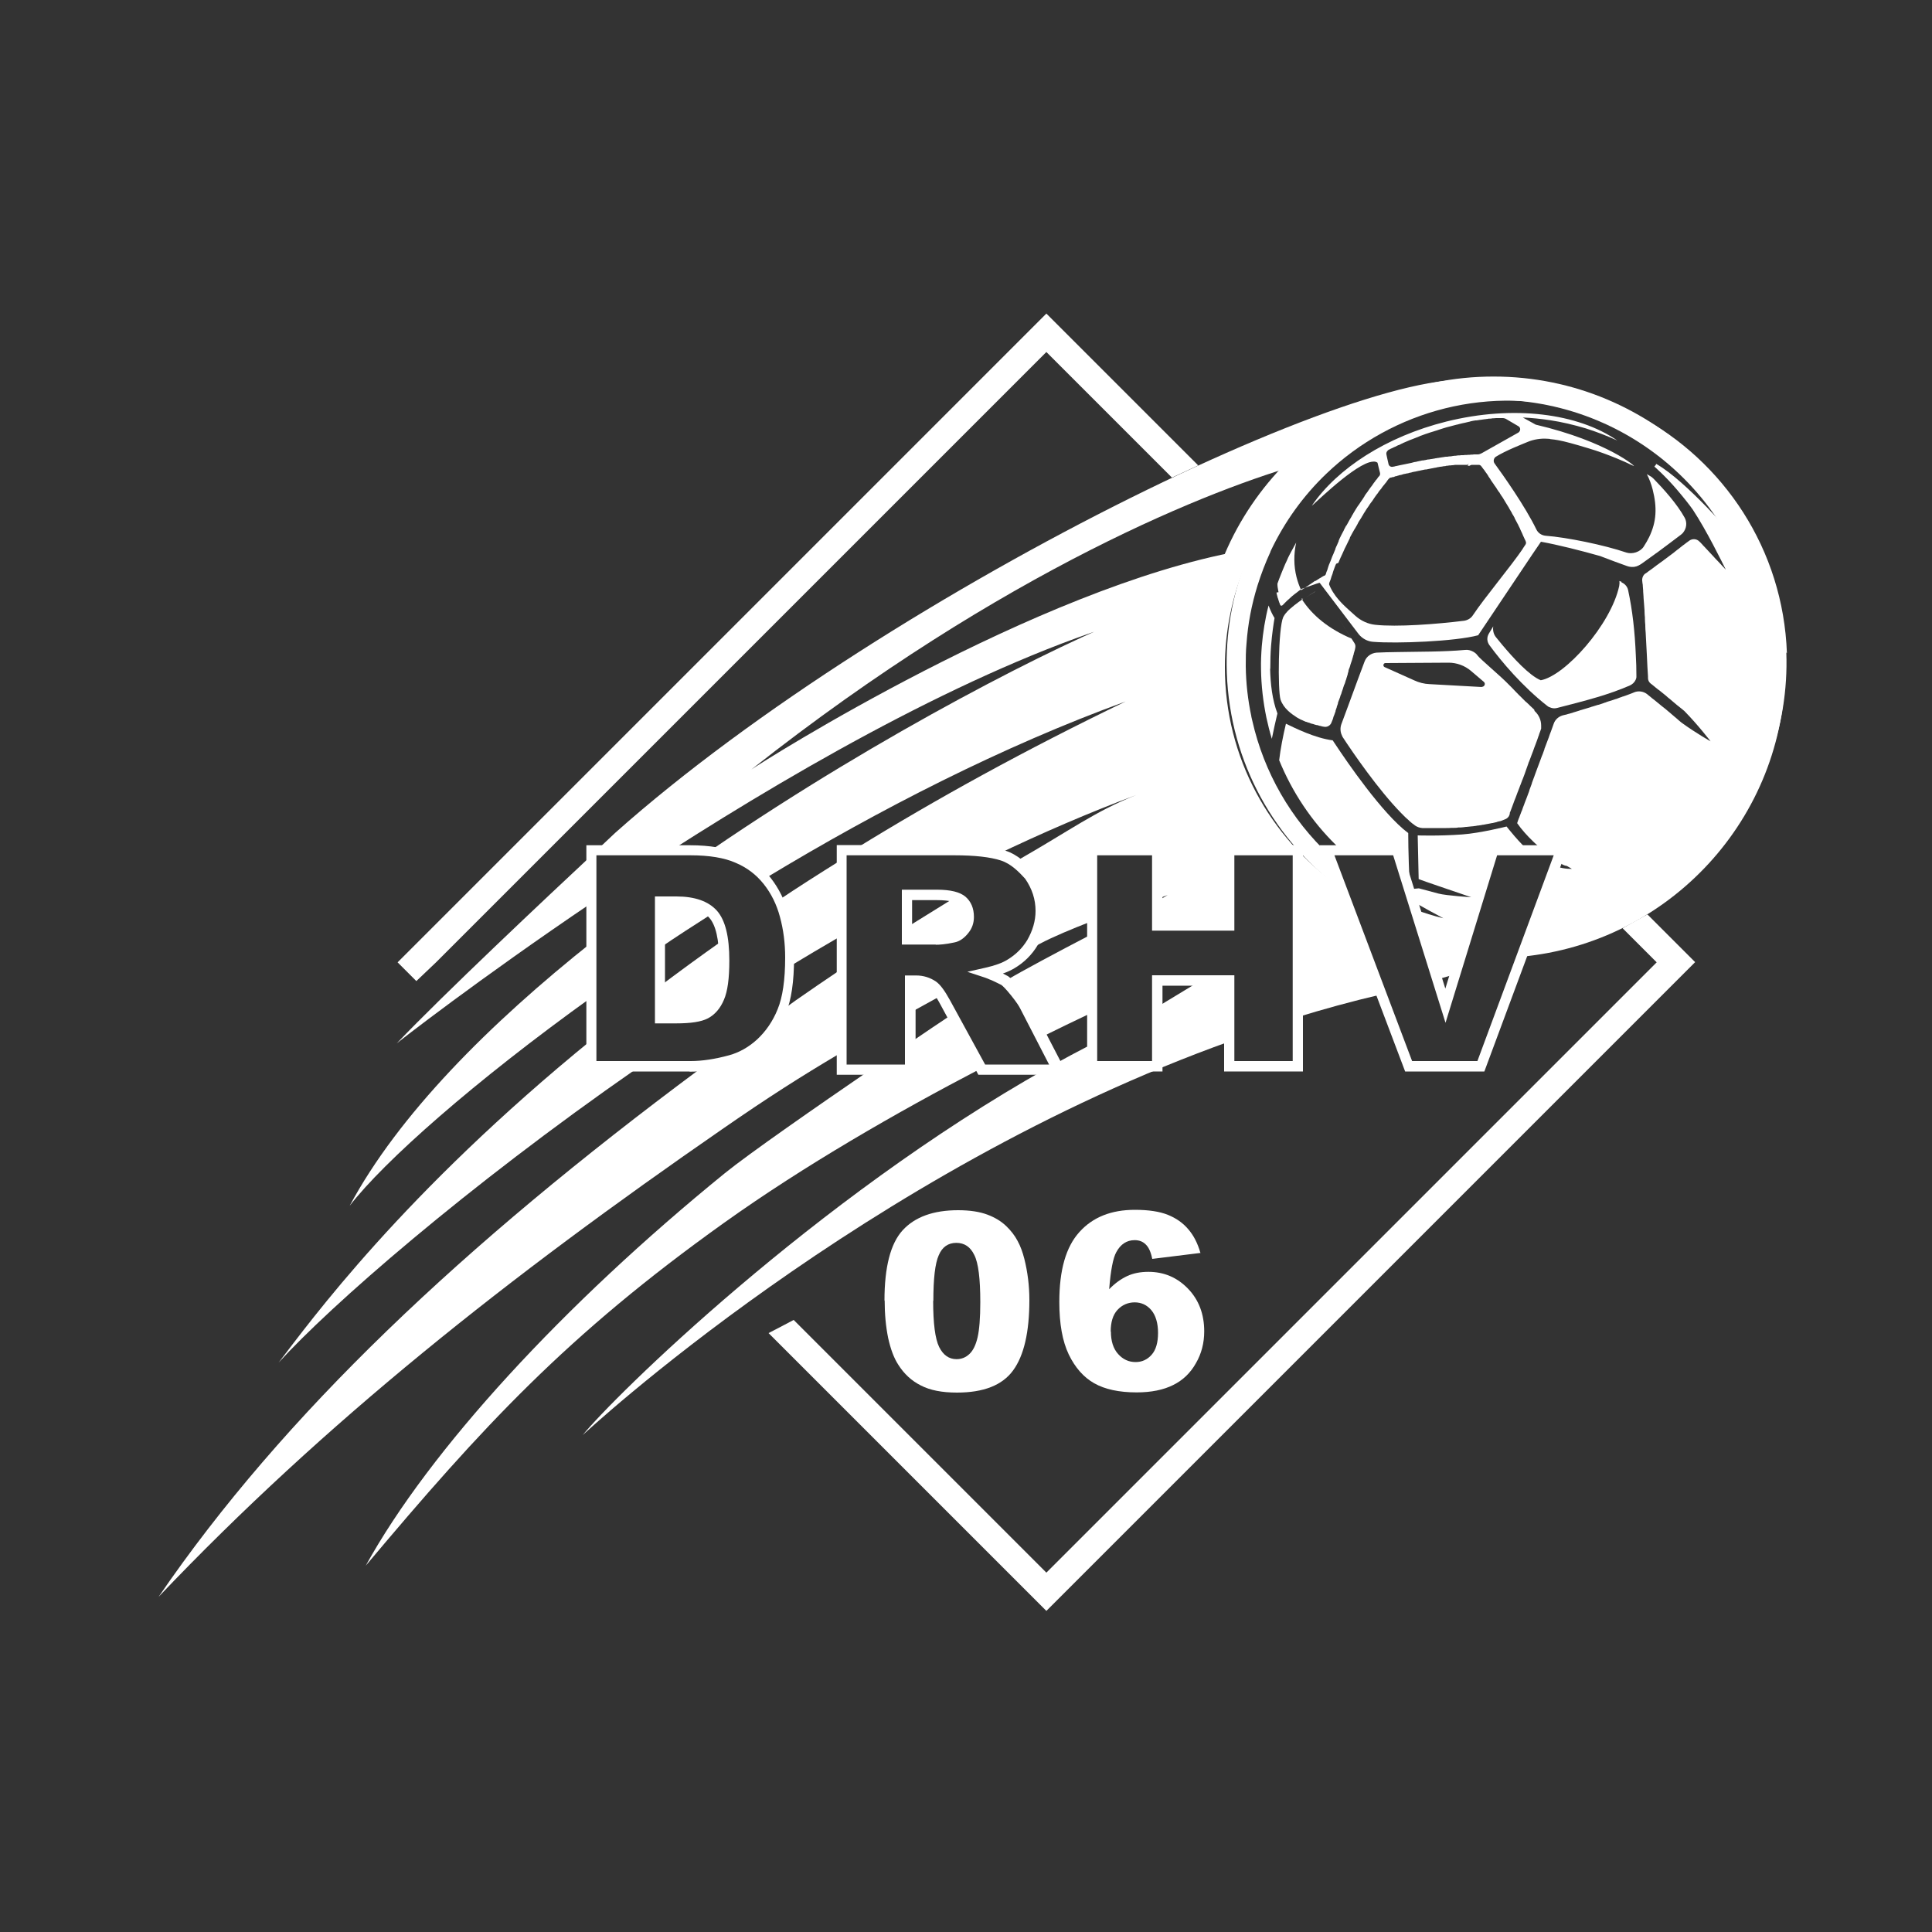 <?xml version="1.0" encoding="UTF-8"?>
<svg xmlns="http://www.w3.org/2000/svg" xmlns:xlink="http://www.w3.org/1999/xlink" id="Ebene_1" data-name="Ebene 1" viewBox="0 0 100 100">
  <rect x="0" y="0" width="100" height="100" fill="#333333" stroke="none"/>
  <defs>
    <style>
      .cls-1 {
        clip-path: url(#clippath-34);
      }

      .cls-2 {
        clip-path: url(#clippath-38);
      }

      .cls-3 {
        clip-path: url(#clippath-21);
      }

      .cls-4 {
        clip-path: url(#clippath-6);
      }

      .cls-5 {
        clip-path: url(#clippath-7);
      }

      .cls-6 {
        clip-path: url(#clippath-17);
      }

      .cls-7 {
        clip-path: url(#clippath-31);
      }

      .cls-8 {
        clip-path: url(#clippath-15);
      }

      .cls-9 {
        clip-path: url(#clippath-33);
      }

      .cls-10 {
        clip-path: url(#clippath-18);
      }

      .cls-11 {
        clip-path: url(#clippath-4);
      }

      .cls-12 {
        clip-path: url(#clippath-22);
      }

      .cls-13 {
        clip-path: url(#clippath-23);
      }

      .cls-14 {
        clip-path: url(#clippath-9);
      }

      .cls-15 {
        clip-path: url(#clippath-10);
      }

      .cls-16, .cls-17 {
        fill: #fff;
      }

      .cls-18 {
        clip-path: url(#clippath-25);
      }

      .cls-19 {
        clip-path: url(#clippath-27);
      }

      .cls-17 {
        fill-rule: evenodd;
      }

      .cls-20 {
        clip-path: url(#clippath-11);
      }

      .cls-21 {
        fill: none;
      }

      .cls-22 {
        clip-path: url(#clippath-36);
      }

      .cls-23 {
        clip-path: url(#clippath-35);
      }

      .cls-24 {
        clip-path: url(#clippath-28);
      }

      .cls-25 {
        clip-path: url(#clippath-1);
      }

      .cls-26 {
        clip-path: url(#clippath-5);
      }

      .cls-27 {
        clip-path: url(#clippath-20);
      }

      .cls-28 {
        clip-path: url(#clippath-8);
      }

      .cls-29 {
        clip-path: url(#clippath-3);
      }

      .cls-30 {
        clip-path: url(#clippath-26);
      }

      .cls-31 {
        clip-path: url(#clippath-12);
      }

      .cls-32 {
        clip-path: url(#clippath-14);
      }

      .cls-33 {
        clip-path: url(#clippath-30);
      }

      .cls-34 {
        clip-path: url(#clippath-19);
      }

      .cls-35 {
        clip-path: url(#clippath-32);
      }

      .cls-36 {
        clip-path: url(#clippath-39);
      }

      .cls-37 {
        clip-path: url(#clippath-16);
      }

      .cls-38 {
        clip-path: url(#clippath-2);
      }

      .cls-39 {
        clip-path: url(#clippath-29);
      }

      .cls-40 {
        clip-path: url(#clippath-37);
      }

      .cls-41 {
        clip-path: url(#clippath-13);
      }

      .cls-42 {
        clip-path: url(#clippath-24);
      }

      .cls-43 {
        clip-path: url(#clippath);
      }
    </style>
    <clipPath id="clippath">
      <rect class="cls-21" x=".36" y=".62" width="99.38" height="99.38"></rect>
    </clipPath>
    <clipPath id="clippath-1">
      <rect class="cls-21" x=".36" y=".62" width="99.38" height="99.38"></rect>
    </clipPath>
    <clipPath id="clippath-2">
      <rect class="cls-21" x=".36" y=".62" width="99.38" height="99.38"></rect>
    </clipPath>
    <clipPath id="clippath-3">
      <rect class="cls-21" x=".36" y=".62" width="99.38" height="99.38"></rect>
    </clipPath>
    <clipPath id="clippath-4">
      <rect class="cls-21" x=".36" y=".62" width="99.38" height="99.38"></rect>
    </clipPath>
    <clipPath id="clippath-5">
      <rect class="cls-21" x=".36" y=".62" width="99.38" height="99.38"></rect>
    </clipPath>
    <clipPath id="clippath-6">
      <rect class="cls-21" x=".36" y=".62" width="99.38" height="99.38"></rect>
    </clipPath>
    <clipPath id="clippath-7">
      <rect class="cls-21" x=".36" y=".62" width="99.38" height="99.38"></rect>
    </clipPath>
    <clipPath id="clippath-8">
      <rect class="cls-21" x=".36" y=".62" width="99.38" height="99.38"></rect>
    </clipPath>
    <clipPath id="clippath-9">
      <rect class="cls-21" x=".36" y=".62" width="99.38" height="99.38"></rect>
    </clipPath>
    <clipPath id="clippath-10">
      <rect class="cls-21" x=".36" y=".62" width="99.38" height="99.38"></rect>
    </clipPath>
    <clipPath id="clippath-11">
      <rect class="cls-21" x=".36" y=".62" width="99.38" height="99.38"></rect>
    </clipPath>
    <clipPath id="clippath-12">
      <rect class="cls-21" x=".36" y=".62" width="99.38" height="99.38"></rect>
    </clipPath>
    <clipPath id="clippath-13">
      <rect class="cls-21" x=".36" y=".62" width="99.38" height="99.38"></rect>
    </clipPath>
    <clipPath id="clippath-14">
      <rect class="cls-21" x=".36" y=".62" width="99.38" height="99.38"></rect>
    </clipPath>
    <clipPath id="clippath-15">
      <rect class="cls-21" x=".36" y=".62" width="99.38" height="99.38"></rect>
    </clipPath>
    <clipPath id="clippath-16">
      <rect class="cls-21" x=".36" y=".62" width="99.38" height="99.38"></rect>
    </clipPath>
    <clipPath id="clippath-17">
      <rect class="cls-21" x=".36" y=".62" width="99.38" height="99.38"></rect>
    </clipPath>
    <clipPath id="clippath-18">
      <rect class="cls-21" x=".36" y=".62" width="99.38" height="99.38"></rect>
    </clipPath>
    <clipPath id="clippath-19">
      <rect class="cls-21" x=".36" y=".62" width="99.38" height="99.38"></rect>
    </clipPath>
    <clipPath id="clippath-20">
      <rect class="cls-21" x=".36" y=".62" width="99.38" height="99.38"></rect>
    </clipPath>
    <clipPath id="clippath-21">
      <rect class="cls-21" x=".36" y=".62" width="99.38" height="99.38"></rect>
    </clipPath>
    <clipPath id="clippath-22">
      <rect class="cls-21" x=".36" y=".62" width="99.38" height="99.38"></rect>
    </clipPath>
    <clipPath id="clippath-23">
      <rect class="cls-21" x=".36" y=".62" width="99.38" height="99.38"></rect>
    </clipPath>
    <clipPath id="clippath-24">
      <rect class="cls-21" x=".36" y=".62" width="99.38" height="99.38"></rect>
    </clipPath>
    <clipPath id="clippath-25">
      <rect class="cls-21" x=".36" y=".62" width="99.38" height="99.38"></rect>
    </clipPath>
    <clipPath id="clippath-26">
      <rect class="cls-21" x=".36" y=".62" width="99.38" height="99.38"></rect>
    </clipPath>
    <clipPath id="clippath-27">
      <rect class="cls-21" x=".36" y=".62" width="99.38" height="99.38"></rect>
    </clipPath>
    <clipPath id="clippath-28">
      <rect class="cls-21" x=".36" y=".62" width="99.38" height="99.38"></rect>
    </clipPath>
    <clipPath id="clippath-29">
      <rect class="cls-21" x=".36" y=".62" width="99.38" height="99.38"></rect>
    </clipPath>
    <clipPath id="clippath-30">
      <rect class="cls-21" x=".36" y=".62" width="99.38" height="99.38"></rect>
    </clipPath>
    <clipPath id="clippath-31">
      <rect class="cls-21" x=".36" y=".62" width="99.38" height="99.38"></rect>
    </clipPath>
    <clipPath id="clippath-32">
      <rect class="cls-21" x=".36" y=".62" width="99.38" height="99.38"></rect>
    </clipPath>
    <clipPath id="clippath-33">
      <rect class="cls-21" x=".36" y=".62" width="99.38" height="99.38"></rect>
    </clipPath>
    <clipPath id="clippath-34">
      <rect class="cls-21" x=".36" y=".62" width="99.38" height="99.38"></rect>
    </clipPath>
    <clipPath id="clippath-35">
      <rect class="cls-21" x=".36" y=".62" width="99.38" height="99.38"></rect>
    </clipPath>
    <clipPath id="clippath-36">
      <rect class="cls-21" x=".36" y=".62" width="99.38" height="99.38"></rect>
    </clipPath>
    <clipPath id="clippath-37">
      <rect class="cls-21" x=".36" y=".62" width="99.38" height="99.38"></rect>
    </clipPath>
    <clipPath id="clippath-38">
      <rect class="cls-21" x=".36" y=".62" width="99.38" height="99.38"></rect>
    </clipPath>
    <clipPath id="clippath-39">
      <rect class="cls-21" x=".36" y=".62" width="99.38" height="99.38"></rect>
    </clipPath>
  </defs>
  <g>
    <g class="cls-43">
      <path class="cls-16" d="M83.99,48.05l1.76,1.76-31.59,31.59-13.08-13.08c-.46.24-.92.49-1.3.68l14.38,14.38,33.58-33.58-2.47-2.47-1.28.71Z"></path>
    </g>
    <g class="cls-25">
      <polygon class="cls-16" points="62.02 24.09 54.16 16.23 20.58 49.81 21.55 50.78 22.57 49.81 54.16 18.22 60.66 24.72 62.02 24.09"></polygon>
    </g>
    <g class="cls-38">
      <path class="cls-16" d="M67.61,30.9s.01,0,.02-.01c0,0-.01,0-.02.01"></path>
    </g>
    <g class="cls-29">
      <path class="cls-16" d="M67.48,30.98s.09-.06.13-.09c-.04.03-.09.06-.13.09"></path>
    </g>
    <g class="cls-11">
      <path class="cls-16" d="M68.07,30.62c-.12.07-.27.16-.43.27.16-.1.31-.2.44-.27,0,0,0,0,0,0"></path>
    </g>
    <g class="cls-26">
      <path class="cls-16" d="M67.46,31s0,0-.01,0c-.07.05-.14.1-.22.15-.01,0-.02.02-.04.03-.07.05-.15.11-.21.16,0,0-.02.01-.02.02-.04.03-.08.06-.12.1,0,0-.02.02-.03.02-.04.04-.09.08-.12.11,0,0,0,0,0,0-.04.04-.07.07-.1.11,0,.01-.02.02-.03.03-.02.03-.04.05-.06.08,0,.01-.02.02-.02.03-.02.03-.04.07-.06.1-.26.58-.29,3.8-.14,4.27.16.47.58.75.84.92.04.02.08.05.12.07.01,0,.03.01.04.02.04.02.07.04.11.05.01,0,.03.01.04.02.05.02.1.04.16.07,0,0,.02,0,.02,0,.05.02.1.04.15.05.02,0,.03.01.05.02.04.02.09.03.13.04.01,0,.03,0,.04.01.06.02.11.04.17.05.01,0,.02,0,.03,0,.04.01.09.03.13.04.02,0,.03,0,.05.01.04.01.08.02.12.03,0,0,.01,0,.02,0,0,0,0,0,0,0,.18.05.36-.05.42-.22,0-.02.02-.05.03-.07,0-.02.01-.03.02-.05.01-.04.03-.08.04-.12,0,0,0-.01,0-.02.02-.05.04-.1.06-.15,0,0,0,0,0,0,.02-.06.04-.11.06-.17,0,0,0-.02,0-.03.02-.05.04-.11.06-.17,0,0,0-.01,0-.02.02-.06.04-.11.06-.17,0,0,0-.02,0-.03.02-.06.04-.13.07-.19,0-.01,0-.02.01-.03.02-.05.04-.1.05-.15,0-.02.01-.04.02-.05.02-.05.04-.1.05-.15,0,0,0-.02.01-.03.02-.06.04-.12.06-.17,0-.01,0-.03.01-.04.01-.04.03-.08.04-.12,0-.01.01-.03.02-.04.02-.05.04-.1.05-.15.01-.03.02-.07.04-.11,0-.01,0-.02.01-.04,0-.03.02-.06.03-.09,0-.01,0-.03.01-.04.01-.03.02-.07.03-.1,0,0,0-.02,0-.02.01-.04.03-.09.04-.14,0,0,0-.02,0-.03.01-.04.02-.07.04-.11,0-.02.01-.03.02-.05.01-.03.02-.06.03-.1,0-.01,0-.03.01-.04.03-.09.06-.19.09-.27,0-.01,0-.03.01-.04.01-.03.02-.07.03-.1,0-.01,0-.02.01-.04,0-.03.02-.06.03-.09,0-.01,0-.02,0-.03.02-.07.04-.14.06-.2,0-.01,0-.03.01-.04,0,0,0-.02,0-.02.03-.1.02-.21-.04-.29h0l-.87-1.35.72,1.12c-1.14-.48-2.04-1.19-2.59-2.07,0,0,.02-.01.03-.02,0,0-.02.01-.03.02"></path>
    </g>
    <g class="cls-4">
      <path class="cls-16" d="M73.89,49.17c.57.13,1.15.24,1.75.3l.36-1.16c-.87-.08-1.71-.25-2.52-.49l.42,1.35Z"></path>
    </g>
    <g class="cls-5">
      <path class="cls-16" d="M73.22,47.04l.35,1.13c.75.23,1.52.41,2.3.52l1.41-4.59h1.92s0,0,0,0c-.52-.42-1.22-1.32-1.22-1.32,0,0-1.35.34-2.29.41-1.23.09-2.31.05-2.31.05l.05,2.26s.18.07.44.16h0s.61.21.61.21l1.26.43.41.14s-1.28-.08-1.7-.19c-.23-.06-.66-.18-1.01-.27-.19.02-.38.04-.57.04l.18.59c.6.35,1.34.75,1.66.92-.25-.06-.5-.13-.76-.21-.26-.08-.52-.17-.77-.26"></path>
    </g>
    <g class="cls-28">
      <path class="cls-16" d="M92.49,33.81c-.19-5.37-3.27-9.95-7.69-12.3-.19-.1-.38-.21-.57-.3,0,0,.02.02.02.03-2.04-.98-4.34-1.5-6.76-1.41-8.01.28-14.27,7-13.99,15,.16,4.66,2.51,8.74,6.02,11.27l-.69-1.82c-2.01-1.87-3.41-4.31-4.01-6.97l-.05-.21v-.02c-.18-.85-.28-1.72-.29-2.6,0-.39,0-.78.04-1.18.07-1,.26-2,.57-3,.19-.6.41-1.18.67-1.74,0-.01,0-.03.01-.04h0c.72-1.52,1.7-2.87,2.87-3.99,3.44-3.3,8.53-4.69,13.4-3.19,1.38.43,2.64,1.05,3.76,1.84,0,0,0,.01.01.02,2.68,1.81,3.96,4.61,3.96,4.61,0,0-2.47-2.9-4.03-3.79-.03-.02-.04,0-.02.02l-.09.11s.57.49,1.19,1.22c.34.4.61.74.8,1.01.72,1.09,1.51,2.71,1.71,3.11-.03-.04-.07-.07-.1-.11-.01-.01-.02-.03-.04-.04-.08-.09-.17-.18-.25-.27-.01-.01-.02-.02-.03-.03-.09-.09-.18-.19-.26-.28-.01-.01-.02-.02-.03-.03-.09-.09-.17-.19-.26-.28,0-.01-.02-.02-.03-.03-.04-.04-.08-.09-.12-.13,0,0,0,0-.01-.01-.04-.04-.07-.07-.1-.11,0,0-.02-.02-.03-.03-.04-.04-.07-.08-.11-.11,0,0,0,0,0,0h0c-.14-.15-.37-.16-.53-.04-.01.01-.03.02-.04.03-.02.02-.04.03-.07.05-.04.03-.08.06-.13.1-.02.02-.04.03-.07.05-.06.05-.13.1-.19.15,0,0-.01.01-.02.02-.07.05-.14.1-.21.16-.02.02-.04.03-.06.05-.05.04-.11.08-.16.12-.03.02-.05.04-.08.06-.05.04-.11.08-.16.12-.02.02-.05.04-.07.05-.08.06-.15.12-.23.17-.12.09-.24.17-.35.26-.03.02-.05.04-.08.06-.11.08-.23.16-.33.24,0,0,0,0-.01,0-.12.08-.18.23-.17.37,0,0,0,0,0,0,0,.07.02.15.03.23,0,.01,0,.02,0,.04,0,.08.02.16.02.25,0,.02,0,.03,0,.05,0,.09.02.18.02.28,0,.01,0,.03,0,.04.02.2.03.42.05.65,0,.02,0,.03,0,.04,0,.11.01.22.02.33,0,.02,0,.04,0,.06,0,.11.01.22.02.33,0,.02,0,.03,0,.05,0,.12.01.23.02.35.02.4.04.79.06,1.14.02.45.04.85.06,1.12,0,.03,0,.06,0,.09,0,.12.06.22.15.29,0,0,.02.01.03.02.05.04.1.08.16.13.02.02.04.03.06.05.07.06.14.11.22.17.1.08.2.16.31.25.03.03.07.06.1.09.08.06.15.12.23.19.04.04.09.07.13.11.07.06.14.12.22.18.05.04.1.08.15.12.04.03.08.07.12.1,0,0,0,0,0,0,.7.71,1.36,1.57,1.36,1.57,0,0-.77-.43-1.51-.97,0,0,0,0,0,0-.1-.08-.2-.17-.29-.25-.02-.01-.03-.03-.05-.04-.09-.08-.19-.16-.28-.24-.02-.02-.04-.03-.06-.05-.09-.08-.19-.16-.28-.23-.01-.01-.03-.02-.04-.03-.1-.08-.19-.16-.28-.23-.08-.07-.16-.13-.24-.19-.02-.02-.05-.04-.07-.06-.05-.04-.1-.08-.15-.12,0,0-.01-.01-.02-.02,0,0,0,0,0,0-.2-.16-.47-.2-.7-.1-.01,0-.03.01-.04.02-.02,0-.05.02-.08.03-.05.02-.11.04-.16.06-.03.01-.05.02-.08.03-.06.02-.13.05-.2.07-.02,0-.04.01-.06.02-.09.03-.18.06-.27.1-.02,0-.05.02-.07.02-.07.02-.14.05-.21.07-.03.01-.07.02-.1.03-.07.02-.14.04-.2.07-.03,0-.06.02-.09.03-.09.03-.18.06-.27.09,0,0-.02,0-.02,0-.1.03-.2.06-.29.09-.03,0-.06.02-.09.03-.07.02-.14.04-.2.06-.03.01-.07.02-.1.03-.07.02-.13.04-.2.06-.03,0-.06.02-.09.03-.09.03-.17.05-.26.08-.02,0-.04.01-.06.02-.07.02-.13.04-.2.06-.03,0-.06.02-.08.02-.05.02-.1.03-.15.04-.03,0-.05.02-.08.02-.01,0-.03,0-.04.01-.21.06-.39.22-.46.43-.04.11-.09.24-.14.39-.04.09-.07.19-.11.3,0,0,0,.02-.01.03-.07.18-.14.38-.22.58,0,0,0,.01,0,.02-.03.08-.06.16-.09.25-.02.04-.03.08-.05.12-.04.1-.07.2-.11.3,0,0,0,0,0,0-.09.23-.17.46-.26.7,0,0,0,.02-.01.03-.04.12-.09.23-.13.35,0,0,0,.01,0,.02-.04.12-.09.23-.13.35,0,0,0,.02,0,.02-.04.12-.09.23-.13.35h0c-.04.11-.08.21-.12.31,0,.02-.02.04-.02.06-.04.1-.08.2-.11.3,0,.01-.01.03-.02.04-.04.1-.07.19-.11.29,0,.02-.01.04-.02.05-.04.09-.07.19-.1.28,0,0,0,0,0,.01,0,0,0,0,0,0,.23.33.52.65.82.94.07.07.15.14.23.21.02.02.05.04.07.06.05.05.1.09.16.13.03.02.05.05.08.07.02.01.04.03.05.04h.92l-.2.54s.04.03.05.04c.02.01.04.03.06.04.02.01.04.03.06.04,0,0,0,0,0,0,.08.05.17.09.27.1.02.01.03.02.05.03.12.07.21.12.21.12,0,0-.33.03-.81-.12l-1.44,3.89c7.7-.6,13.63-7.17,13.35-14.97"></path>
    </g>
    <g class="cls-14">
      <path class="cls-16" d="M69.57,44.1h2.73l.42,1.36c.08,0,.16,0,.24,0-.02-.2-.03-.47-.04-.76-.02-.56-.03-1.2-.03-1.58-1.34-1-3.2-3.73-3.75-4.56-.1-.15-.16-.24-.16-.24-.93-.12-1.96-.64-2.42-.86-.15.62-.29,1.35-.35,1.89.67,1.64,1.67,3.15,2.95,4.4.12.12.25.24.37.35"></path>
    </g>
    <g class="cls-15">
      <path class="cls-16" d="M66.07,30.67c.01.07.03.14.05.21,0,.04.02.07.03.1.02.06.03.11.05.16.01.03.02.07.04.1,0,.03.02.05.03.08,0,0,0,0,0,0,.02.04.07.04.11.01.02-.02.05-.04.07-.07.04-.04.09-.09.13-.13.04-.04.07-.07.11-.1.04-.04.09-.08.13-.12.04-.04.08-.07.13-.11.04-.03.08-.07.13-.1.05-.04.09-.07.14-.11.05-.04.11-.08.16-.12-.04.04.9-.33.93-.3l2.02,2.66c.18.22.45.37.74.39,1.22.1,4.26-.02,5.44-.34l2.82-4.21.43-.63c.89.16,2.11.47,3.06.74.53.2,1.02.39,1.4.52.14.05.26.05.37.04.15-.02.27-.09.39-.17.21-.15.44-.32.68-.49.03-.02.06-.05.1-.07.41-.3.84-.63,1.24-.93.04-.03.07-.06.1-.09.19-.22.24-.53.1-.79-.39-.71-1.1-1.5-1.61-2.02-.03-.03-.07-.06-.1-.09-.08-.05-.17-.1-.25-.15.13.25.23.52.3.79.24.95.2,1.68-.18,2.47-.08.16-.17.32-.28.49-.18.28-.59.41-.9.31-1.14-.39-3.09-.79-4.18-.87-.21-.02-.39-.14-.48-.33-.58-1.2-1.75-2.85-2.16-3.41-.08-.11-.05-.26.05-.34.52-.33,1.43-.68,1.72-.8.25-.1.63-.17.97-.14.05,0,.1,0,.15.02.13.01.27.03.43.06.32.06.77.18,1.56.42.47.14.96.32,1.45.52.14.06.28.12.42.18.04.02.09.04.13.06.09.04.18.09.28.13.01,0,.03.01.04.02.18.09-1.32-1.26-5.07-2.14h0s-.67-.37-.67-.37c.47.02.94.07,1.41.14.61.09,1.23.24,1.84.42.57.18,1.11.39,1.64.63-2.02-1.4-5.36-1.85-8.85-.98-3.12.78-5.64,2.43-6.95,4.34-.12.17,1.93-1.91,2.96-2.23,0,0,0,0,0,0,.18-.05.33-.06.43.02l.07.29.06.24-.06-.24.06.24c.01.06,0,.12-.04.16-.01.01-.02.03-.04.04-.02.02-.03.04-.05.06.01-.02.02-.03.04-.04-.02.02-.04.04-.05.07,0,0,0,0-.01.01-.02.03-.04.05-.07.08-.02.02-.03.04-.05.07.01-.02.03-.04.04-.05-.02.03-.04.05-.06.08,0,0,0,0-.01.01-.02.03-.05.06-.07.1-.02.03-.04.05-.06.08.02-.02.03-.04.05-.06-.02.03-.05.06-.07.09,0,0,0,0-.01.01-.03.04-.05.07-.08.11-.02.03-.04.06-.06.09.02-.03.04-.05.06-.08-.03.03-.05.07-.08.1,0,0,0,0,0,.01-.03.04-.06.08-.09.12-.02.03-.05.06-.07.1.02-.03.04-.06.06-.09-.03.04-.05.08-.08.12,0,0,0,0,0,.01-.03.04-.06.09-.09.14-.02.04-.05.07-.07.1.02-.03.05-.07.07-.1-.03.04-.06.08-.09.13,0,0,0,0,0,0-.03.05-.07.1-.1.15-.03.04-.05.07-.08.11.03-.04.05-.08.07-.11-.03.05-.06.09-.09.14,0,0,0,0,0,0-.03.05-.07.11-.1.16,0,0,0,0,0,0-.03.05-.06.1-.09.15,0,0,0,0,0,0-.03.06-.07.12-.1.17,0,0,0,0,0,.01-.03.05-.06.1-.09.15,0,0,0-.01.01-.02,0,0,0,.02-.01.02-.03.06-.07.12-.1.18,0,0,0,.02-.01.02-.03.05-.05.09-.08.14,0,0,0-.01,0-.02,0,0,0,.01-.01.02-.03.06-.07.13-.1.19,0,.02-.02.03-.02.05-.02.04-.05.09-.07.13,0,0,0,0,0,0,0,0,0,.01-.01.02-.03.06-.07.13-.1.2-.02.04-.04.07-.05.11-.01.02-.02.05-.03.07,0,0,0,0,0,0,0,0,0,.01,0,.02-.03.07-.06.14-.09.21-.03.06-.06.12-.08.18,0,0,0,.01,0,.02-.02.04-.03.08-.05.12-.01.03-.03.06-.04.1-.03.06-.05.12-.08.18,0,0,0,.02-.01.03-.02.05-.04.11-.06.16,0,.02-.02.05-.03.07-.02.06-.05.12-.07.17,0,.01,0,.02-.01.03-.02.06-.04.12-.06.19,0,.03-.02.05-.03.08-.02.05-.04.1-.05.15-.01.04-.04.08-.08.1,0,0-.01,0-.02,0-.06.04-.13.07-.2.12,0,0,0,0,0,0,0,0,0,0,0,0,0,0-.01,0-.02.01-.07.04-.14.09-.22.14,0,0,0,0-.02,0,0,0,0,0-.01,0-.06.04-.13.08-.2.13.06-.04.12-.08.18-.11-.07.05-.15.09-.22.15,0,0-.01,0-.02.01-.01,0-.02.01-.03.02-.05.04-.1.07-.16.11.04-.03.09-.06.13-.09-.08.05-.15.1-.23.16,0,0,0,0,0,0,0,0,0,0-.01,0,0,0-.01,0-.02.01,0,0,0,0,0,0-.04.03-.09.06-.13.09-.1-.21-.18-.44-.24-.67-.15-.59-.15-1.2-.02-1.8,0,0,0,.01-.01.02-.08.15-.16.29-.24.44-.03.05-.05.1-.08.15-.06.11-.11.22-.16.34-.03.06-.05.11-.08.17-.05.12-.1.24-.15.36-.02.05-.04.1-.06.15-.07.17-.13.33-.19.5,0,0,0,0,0,0,0,0,0,.02,0,.03,0,0,0,0,0,0,0,.11.02.22.04.32,0,.03.01.06.02.09M70.4,32.59s-.02-.02-.03-.04c.01.01.02.03.03.04,0,0,0,0,0,0M75.71,32.66s-.04,0-.05,0c.02,0,.04,0,.06,0,0,0,0,0,0,0M71.81,23.32s0,0,0,0c0,0,.01,0,.02-.01.02-.01.04-.02.07-.04.01,0,.02-.01.04-.02.02-.01.05-.03.08-.04.02,0,.03-.02.05-.02.03-.02.06-.03.1-.05.02,0,.03-.02.05-.02.05-.03.1-.05.16-.08,0,0,.01,0,.02,0,.05-.03.11-.05.16-.08.02,0,.04-.02.06-.03.04-.02.09-.04.14-.06.02-.01.05-.02.07-.03.05-.02.09-.04.14-.06.03-.01.05-.02.08-.03.06-.02.12-.05.18-.07.02,0,.04-.02.05-.02.08-.03.16-.06.24-.1.02,0,.04-.02.06-.02.06-.02.13-.05.19-.07.03-.01.06-.02.09-.03.06-.02.12-.04.18-.06.03-.01.07-.02.1-.03.06-.02.13-.04.19-.06.03,0,.06-.02.09-.03.09-.03.19-.06.28-.09.12-.04.24-.07.36-.1.04-.01.07-.02.11-.03.08-.02.15-.04.23-.06.04,0,.08-.02.12-.03.07-.02.14-.03.21-.05.04,0,.07-.02.1-.02.07-.02.14-.03.21-.05.02,0,.05-.01.07-.02.09-.02.18-.04.26-.05.02,0,.04,0,.06,0,.06-.01.13-.02.19-.03.03,0,.05,0,.08-.01.05,0,.1-.02.14-.02.03,0,.05,0,.08-.01.05,0,.09-.01.13-.02.02,0,.04,0,.06,0,.05,0,.11-.01.15-.02,0,0,.01,0,.02,0,.05,0,.1,0,.15-.01.01,0,.03,0,.04,0,.03,0,.06,0,.09,0,.01,0,.03,0,.04,0,.02,0,.05,0,.07,0,.01,0,.02,0,.03,0,.02,0,.04,0,.06,0,0,0,.01,0,.02,0h0c.06,0,.13.02.18.05h0s.63.37.63.37c.13.07.12.25,0,.33l-1.9,1.07c-.06.03-.13.06-.2.06,0,0-.02,0-.03,0,0,0-.01,0-.02,0-.02,0-.05,0-.08,0,0,0-.02,0-.02,0-.04,0-.08,0-.12.01,0,0,0,0,0,0-.05,0-.09,0-.15.01,0,0-.02,0-.03,0-.04,0-.08,0-.12.01-.02,0-.04,0-.06,0-.04,0-.08,0-.11.01-.02,0-.04,0-.07,0-.04,0-.08,0-.12.01-.02,0-.04,0-.06,0-.05,0-.1.01-.15.02-.02,0-.03,0-.05,0-.07,0-.13.02-.2.03-.01,0-.02,0-.03,0-.05,0-.11.01-.16.02-.02,0-.04,0-.06,0-.04,0-.09.01-.13.02-.02,0-.05,0-.07.01-.04,0-.08.01-.12.02-.02,0-.05,0-.07.01-.04,0-.09.01-.13.02-.02,0-.04,0-.06.01-.06.01-.12.02-.18.03-.04,0-.07.01-.12.02-.01,0-.03,0-.04,0-.03,0-.06.01-.09.02-.02,0-.03,0-.05.01-.03,0-.07.01-.1.02-.02,0-.03,0-.05,0-.05,0-.09.02-.14.03-.02,0-.04,0-.06.01-.04,0-.08.02-.12.03-.02,0-.04,0-.06.01-.03,0-.07.01-.1.02-.02,0-.05.01-.07.02-.22.05-.44.09-.63.13-.06.01-.12.03-.18.04,0,0,0,0,0,0-.04,0-.09.02-.12.03,0,0,0,0,0,0-.02,0-.05,0-.07.01-.1.02-.2-.04-.22-.14l-.07-.31-.04-.19c-.02-.08.02-.17.09-.21t0,0M69.28,29.13s0,0,0-.01c.04-.09.07-.18.11-.26,0-.01.01-.03.02-.04,0,0,0,.02-.01.03.02-.05.04-.11.07-.16,0,0,0,0,0,0,.04-.1.09-.19.13-.29,0-.02.02-.04.03-.06,0,.01-.01.03-.02.04.02-.04.04-.08.06-.12,0,0,0,0,0,0,.07-.14.13-.27.2-.41,0,0,0,0,0,0,0,0,0-.01,0-.02,0-.02.02-.04.03-.06.06-.11.11-.21.17-.31,0,0,0,0,0,0,.03-.05.05-.09.08-.13,0,0,0,0,0,0,0,0,0,0,0,0,.04-.08.09-.15.13-.23,0,0,0,0,0-.01.03-.05.05-.09.08-.14,0,0,0,0,0,.01,0,0,0-.02.01-.02.04-.06.08-.13.12-.19,0,0,0,0,0-.01.03-.04.06-.09.08-.13,0,0,0,.01-.01.02,0-.01.02-.02.02-.04.04-.06.07-.11.11-.17,0,0,0-.01.01-.02.03-.04.05-.08.08-.12,0,0-.01.02-.02.03,0-.01.02-.03.03-.04.03-.05.07-.1.1-.15,0,0,0-.01.01-.02.03-.04.05-.07.08-.11,0,.01-.01.02-.02.03.01-.02.02-.03.04-.05.03-.04.06-.09.09-.13,0,0,0-.01.01-.02.02-.03.05-.07.07-.1,0,.01-.02.02-.02.03.01-.02.03-.04.04-.06.03-.04.06-.08.08-.11,0,0,.01-.01.02-.02.02-.03.04-.06.07-.09,0,.01-.02.02-.03.03.01-.02.03-.04.04-.06.03-.03.05-.07.08-.1,0,0,.01-.01.02-.02.02-.03.04-.05.06-.07,0,.01-.02.02-.03.03.01-.02.03-.04.04-.06.02-.03.05-.06.07-.09,0,0,.01-.01.02-.02.02-.02.03-.04.05-.06,0,.01-.02.02-.03.03.02-.02.03-.04.05-.06.02-.02.04-.05.06-.07,0,0,0-.01.01-.02.01-.02.03-.03.04-.05,0,0-.02.02-.03.03.01-.02.03-.03.04-.05,0,0,0,0,0,0,.01-.01.02-.03.03-.04.02-.02.03-.04.05-.05.02-.03.05-.05.09-.05.02,0,.05-.01.07-.02.02,0,.03,0,.05-.01,0,0,.01,0,.02,0,.02,0,.04-.01.06-.02-.01,0-.02,0-.03,0,.02,0,.05-.01.07-.02,0,0,.01,0,.02,0,.03,0,.07-.02.1-.03.02,0,.03,0,.05-.01,0,0-.02,0-.03,0,.03,0,.05-.01.08-.02,0,0,.01,0,.02,0,.04,0,.08-.02.11-.03.01,0,.03,0,.05-.01,0,0-.02,0-.03,0,.03,0,.06-.02.09-.02,0,0,.01,0,.02,0,.04-.01.09-.02.13-.03.01,0,.02,0,.04,0,0,0-.01,0-.02,0,.03,0,.07-.02.1-.03,0,0,.01,0,.02,0,.05-.01.1-.02.15-.04,0,0,.02,0,.02,0,0,0,0,0-.01,0,.03,0,.07-.02.1-.02,0,0,0,0,.01,0,.06-.01.12-.03.18-.04,0,0,0,0,0,0,0,0,0,0,0,0,.03,0,.06-.01.1-.02,0,0,0,0,0,0,.08-.02.16-.03.24-.05,0,0,0,0,.01,0,.01,0,.03,0,.04,0,0,0,0,0,0,0,.1-.02.2-.04.3-.06,0,0,0,0,0,0,.03,0,.06-.01.09-.02,0,0-.01,0-.02,0,.01,0,.02,0,.03,0,.07-.01.13-.02.2-.04,0,0,0,0,0,0,.04,0,.07-.01.11-.02,0,0-.01,0-.02,0,.01,0,.02,0,.04,0,.06,0,.12-.02.18-.03,0,0,0,0,.01,0,.04,0,.08,0,.11-.02,0,0-.02,0-.03,0,.01,0,.03,0,.04,0,.05,0,.11-.01.16-.02,0,0,.01,0,.02,0,.04,0,.07,0,.11-.01-.01,0-.02,0-.04,0,.02,0,.04,0,.06,0,.05,0,.1-.01.15-.02,0,0,.01,0,.02,0,.04,0,.07,0,.11,0-.01,0-.03,0-.04,0,.02,0,.05,0,.07,0,.05,0,.1,0,.14,0,0,0,.02,0,.02,0,.03,0,.07,0,.1,0-.02,0-.03,0-.05,0,.03,0,.05,0,.08,0,.04,0,.09,0,.13,0,0,0,.02,0,.03,0,.03,0,.06,0,.1-.13l-.06.18h.09s.08-.05.12-.05c0,0,.02,0,.03,0,.03,0,.06,0,.09,0-.02,0-.04,0-.06,0,.03,0,.07,0,.1,0,0,0,.01,0,.02,0,.03,0,.06,0,.08,0,.03,0,.07,0,.1,0,.05,0,.1.03.13.07.02.03.04.05.06.08,0,.01.02.02.03.04,0,.01.02.02.02.03,0,0,0,0,0,0,0,0,.01.01.02.02.02.03.05.06.07.1.02.02.03.05.05.07,0,0,0,0,0,0,0,0,0,0,0,0,.02.03.05.06.07.1.02.02.03.04.05.07,0-.01-.02-.03-.03-.04.01.02.02.03.03.05,0,0,0,.01.01.02.02.03.04.06.07.1.01.02.03.04.04.06,0-.01-.02-.02-.03-.04.01.02.03.04.04.06,0,0,0,.01.01.02.02.03.05.07.07.1.01.02.03.04.04.06,0-.01-.01-.02-.02-.03.02.02.03.04.05.07,0,0,0,.01.01.02.03.04.05.07.08.11,0,.01.02.03.03.04,0,0-.01-.02-.02-.03.02.03.03.05.05.08,0,0,0,.01.01.02.03.04.05.08.08.12,0,.01.02.02.02.03,0,0,0-.01-.01-.02.02.03.04.06.06.08,0,0,0,0,0,.01.03.05.06.09.09.14,0,0,0,.01.01.02,0,0,0,0,0-.01.02.03.04.06.06.09,0,0,0,0,0,0,.04.06.08.13.12.2,0,0,0,0,0,0,.01.02.02.04.03.05,0,0,0,0,0,0,.05.09.11.17.16.26,0,0,0,0,0,0,.01.02.02.04.03.06,0,0,0,0,0,0,.04.07.08.13.12.2,0,0,0,0,0,.01.02.03.03.06.05.09,0,0,0,0,0-.01,0,0,0,.02.01.02.03.05.06.11.09.16,0,0,0,.01,0,.02.02.03.03.06.05.09,0,0,0-.02-.01-.02,0,.01.02.03.02.04.03.05.05.1.08.15,0,0,0,.01.01.02.02.03.03.06.05.09,0-.01-.01-.02-.02-.03.01.02.02.04.03.06.02.05.05.09.07.14,0,0,0,.02.01.03.01.03.03.06.04.09,0-.01-.02-.03-.02-.04.01.03.03.05.04.08.02.04.04.09.06.13,0,0,0,.02.01.03.01.03.03.05.04.08,0-.02-.02-.04-.03-.05.02.03.03.06.05.1,0,0,0,0,0,0,.01.03.03.06.04.09.02.04.04.07.05.11.03.06.02.13-.02.18-.06.09-.13.19-.2.31.03-.04.06-.08.08-.12,0,0,0,0,0,0-.64.94-2,2.56-2.59,3.45-.1.16-.27.26-.46.29-1.45.18-3.48.33-4.59.21-.39-.04-.75-.21-1.04-.47-.44-.4-.98-.83-1.28-1.45h0s-.02-.04-.03-.06c0-.02-.02-.05-.03-.07-.02-.04-.02-.09,0-.13,0-.03.02-.05.03-.08,0-.02.01-.03.02-.05.02-.06.04-.13.06-.19,0-.02.01-.04.02-.06,0,.01,0,.03-.01.04.02-.06.04-.12.06-.18,0,0,0-.01,0-.02.03-.08.06-.17.09-.25,0-.02.01-.03.02-.05,0,.01,0,.02-.01.03.02-.06.04-.12.07-.17"></path>
    </g>
    <g class="cls-20">
      <path class="cls-16" d="M79.41,36.73h0c-.06-.06-.13-.12-.19-.18-.02-.02-.04-.03-.05-.05-.05-.05-.11-.1-.16-.15-.02-.01-.03-.03-.05-.04-.07-.07-.14-.14-.21-.21-.02-.02-.03-.03-.05-.05-.06-.06-.12-.11-.17-.17-.02-.02-.04-.04-.06-.06-.07-.08-.15-.15-.22-.23-.05-.05-.1-.1-.15-.15,0,0,0,0-.01-.01-.4-.42-1.47-1.31-1.61-1.5-.06-.09-.14-.15-.23-.2-.13-.07-.27-.11-.42-.09-1.09.1-2.44.09-3.5.11-.41,0-.79.02-1.07.03-.28.02-.53.19-.63.46-.05.13-.6,1.6-.84,2.27-.12.33-.26.71-.36.97-.07.19-.06.41.03.59.01.02.02.05.03.07.54.83,1.87,2.76,3.04,3.95.06.06.12.12.18.18.01.01.03.03.04.04.08.07.16.14.23.21,0,0,0,0,0,0,.08.07.15.13.23.18,0,0,.01.01.02.02,0,0,0,0,0,0,.11.08.25.13.39.14,0,0,.01,0,.02,0,.06,0,.11,0,.17,0,.05,0,.09,0,.14,0,.12,0,.24,0,.36,0,.02,0,.04,0,.05,0,.13,0,.26,0,.39,0,.04,0,.07,0,.11,0,.09,0,.18,0,.26-.01.04,0,.08,0,.12,0,.08,0,.16,0,.24-.02.04,0,.07,0,.11,0,.1,0,.19-.02.29-.03,0,0,.02,0,.03,0,.1-.01.2-.02.29-.03.03,0,.06,0,.09-.01.07,0,.13-.02.19-.03.03,0,.06,0,.09-.01.06,0,.12-.02.17-.03.03,0,.05,0,.08-.01.07-.01.14-.03.21-.04,0,0,0,0,.01,0,.07-.01.14-.03.2-.04.02,0,.04,0,.06-.01.04-.01.09-.02.13-.03.02,0,.04-.01.06-.02.04-.01.08-.02.11-.03.02,0,.03,0,.05-.01,0,0,.01,0,.02,0l.25-.1c.14-.06.23-.19.23-.34h0s.01-.03.02-.04c.05-.13.1-.26.15-.4.04-.11.08-.23.13-.34.03-.09.07-.18.1-.27.01-.03.03-.07.04-.1.03-.07.05-.14.08-.21,0-.02.01-.03.02-.05.03-.08.06-.16.09-.24,0-.02.02-.05.03-.07.07-.18.14-.37.2-.55.01-.04.03-.07.04-.11.02-.07.05-.13.07-.2,0-.02.01-.04.02-.05.02-.06.05-.12.07-.18.05-.13.09-.25.14-.37.02-.06.04-.11.06-.17.03-.07.05-.14.08-.21.01-.03.02-.06.03-.08.01-.04.03-.07.04-.11.02-.06.04-.12.06-.17,0-.01,0-.02.01-.03.02-.04.03-.08.04-.12.02-.06.04-.11.06-.16.01-.04.03-.08.04-.12v-.16c0-.29-.13-.56-.34-.75,0,0,0,0,0,0M76.7,35.56l-2.71-.15c-.27-.01-.54-.08-.78-.19l-1.54-.69c-.11-.05-.07-.21.04-.21l3.27-.02c.42,0,.83.15,1.15.42l.67.57c.11.09.04.26-.1.26"></path>
    </g>
    <g class="cls-31">
      <path class="cls-16" d="M65.75,34.62c0-.42.01-.82.04-1.19.05-.63.13-1.15.18-1.44-.1-.16-.21-.38-.31-.65-.18.7-.29,1.4-.35,2.1-.03.4-.05.8-.04,1.19.01.85.11,1.7.28,2.52.08.37.17.73.28,1.09.09-.46.19-.89.26-1.19.01-.04.02-.09.03-.12-.27-.71-.36-1.53-.38-2.32"></path>
    </g>
    <g class="cls-41">
      <path class="cls-16" d="M83.94,30.12s-.08-.03-.12-.05c.01.07.01.15-.01.26-.43,2-2.8,4.65-4.06,4.88-.59-.24-1.43-1.16-2-1.84-.12-.14-.23-.28-.32-.39-.13-.16-.17-.37-.14-.56-.08.13-.15.25-.23.38-.11.19-.1.41.03.59.62.85,1.72,2.15,3,3.15.04.03.08.06.13.07.03.01.05.02.08.03.1.03.2.03.31,0,1.6-.41,2.64-.68,3.75-1.16.13-.06.24-.16.3-.29.02-.05.04-.1.04-.15,0-.02,0-.05,0-.07,0-.36-.01-.71-.03-1.05-.05-1.21-.17-2.31-.4-3.38-.04-.18-.17-.33-.35-.4"></path>
    </g>
    <g class="cls-32">
      <path class="cls-16" d="M77.3,19.49c-8.33,0-15.1,6.75-15.1,15.05,0,3.63,1.3,6.96,3.46,9.57h1.43v1.5c.88.81,1.85,1.51,2.9,2.09l-.7-1.84c-3.56-2.51-5.89-6.65-5.89-11.32,0-7.64,6.24-13.85,13.91-13.85s13.91,6.21,13.91,13.85c0,7-5.24,12.8-12.01,13.72l-.47,1.26c7.66-.72,13.67-7.16,13.67-14.98,0-8.3-6.77-15.05-15.1-15.05"></path>
    </g>
    <g class="cls-8">
      <path class="cls-16" d="M34.07,52.79h.85c.72,0,1.23-.08,1.54-.24.3-.16.54-.44.72-.84.17-.4.26-1.05.26-1.94,0-.4-.02-.75-.07-1.07-1.15.81-2.24,1.61-3.29,2.4v1.69h0Z"></path>
    </g>
    <g class="cls-37">
      <path class="cls-16" d="M30.7,51.55v-2.83c-5.38,4.27-10.08,8.99-12.6,13.69,1.77-2.29,6.41-6.41,12.6-10.85"></path>
    </g>
    <g class="cls-6">
      <path class="cls-16" d="M30.7,44.2c-2.38,2.22-7.75,7.27-10.17,9.81.06-.06,4.19-3.29,10.17-7.33v-2.49Z"></path>
    </g>
    <g class="cls-10">
      <path class="cls-16" d="M34.96,46.58h-.89v2.54c.91-.62,1.85-1.23,2.81-1.84,0,0,0,0,0,0-.38-.46-1.03-.69-1.95-.69"></path>
    </g>
    <g class="cls-34">
      <path class="cls-16" d="M33.01,55.28h-2.31v-1.52c-9.87,8.03-14.66,14.66-16.28,16.77,2.67-2.94,9.68-9.07,18.56-15.24"></path>
    </g>
    <g class="cls-27">
      <path class="cls-16" d="M48.18,50.92c-.25-.17-.53-.26-.85-.26h-.3v1.8c.54-.3,1.1-.61,1.65-.91-.18-.31-.35-.52-.49-.63"></path>
    </g>
    <g class="cls-3">
      <path class="cls-16" d="M51,50.35s.07-.04.11-.06c-.05.01-.11.03-.16.04.02,0,.04.01.05.02"></path>
    </g>
    <g class="cls-12">
      <path class="cls-16" d="M47.03,48.53h1.46c.16,0,.46,0,.91-.11.23-.05.42-.21.56-.39.15-.19.22-.4.22-.65,0-.36-.11-.64-.34-.83-.08-.07-.18-.12-.31-.16l-2.5,1.55v.6Z"></path>
    </g>
    <g class="cls-13">
      <path class="cls-16" d="M43.48,54.57v-4.36c-.76.51-1.52,1.03-2.28,1.56l-.72.52s-.03.1-.05.14c-.27.66-.65,1.21-1.13,1.65-.48.44-1,.74-1.55.88-.48.13-.94.22-1.37.26l-.18.13c-12.22,9.08-21.54,17.87-27.99,27.3,8.6-9.04,18.11-16.56,29.18-24.21,2.38-1.65,4.08-2.73,6.09-3.92"></path>
    </g>
    <g class="cls-42">
      <path class="cls-16" d="M50.76,55.28h-.11l-1.47-2.71c-.44.29-1.21.81-2.15,1.45v1.27h-1.86c-2.92,2-6.43,4.44-7.66,5.44-8.33,6.77-15.28,14.32-18.58,20.31,6.04-7.19,10.4-11.93,18.55-17.75,4.15-2.96,8.89-5.69,13.32-8"></path>
    </g>
    <g class="cls-18">
      <path class="cls-16" d="M43.48,48.53v-3.98c-1.11.69-2.19,1.38-3.22,2.07.12.27.23.55.31.85.18.68.27,1.4.27,2.16,0,.14,0,.28,0,.41.87-.53,1.76-1.05,2.65-1.57"></path>
    </g>
    <g class="cls-30">
      <path class="cls-16" d="M47.03,46.61c.13-.07.25-.14.37-.2h-.37v.2Z"></path>
    </g>
    <g class="cls-19">
      <path class="cls-16" d="M58.58,31.88c-3.66,1.4-12.84,6.01-21.74,12.1.53.06.99.18,1.37.35.59.26,1.07.62,1.47,1.09,5.8-3.51,12.22-6.8,18.58-9.11-5.19,2.5-9.83,5.06-13.96,7.61h5.02s1.61.24,2.16.37c2.44-1.17,4.89-2.23,7.33-3.14-2.14.85-3.39,1.81-6.17,3.4l-.23.15c.27.2.51.45.74.69.35.49.58,1.08.58,1.79,0,.62-.19,1.17-.46,1.62-.13.21-.28.41-.45.58.63-.34,1.02-.54,1.02-.54.68-.36,1.65-.76,2.62-1.14v-3.61h3.55v2.4c.24-.1.43-.16.43-.16,0,0-.19.1-.43.26v1.4h3.73v-3.9h2.78c-2.26-2.55-3.63-5.9-3.63-9.57,0-2.14.47-4.17,1.31-6-10.52,1.89-24.74,10.91-25.31,11.31,13.16-10.39,24.06-14.6,28.59-15.85,2.38-2.22,5.51-3.65,8.97-3.88.62-.23.56-.02.86-.08-3.76-2.74-31.19,10.38-45.47,23.09l-1.05.99h3.82c7.32-4.7,16.31-9.76,24.01-12.04"></path>
    </g>
    <g class="cls-24">
      <path class="cls-16" d="M59.98,50.66v.1c.08-.03.15-.07.23-.1h-.23Z"></path>
    </g>
    <g class="cls-39">
      <path class="cls-16" d="M63.71,50.84h-1.7l-2.03,1.23v3.21h-3.55v-1.19c-.66.34-1.33.7-1.98,1.06l.07.13h-.3c-12.12,6.82-22.49,17.06-24.06,19,0,0,14.6-13.63,33.55-20.4v-3.04Z"></path>
    </g>
    <g class="cls-33">
      <path class="cls-16" d="M51.94,50.84c.12.11.26.27.44.5.24.3.41.53.49.69l.89,1.72c.92-.46,1.82-.89,2.68-1.3v-4.06c-1.75.91-3.56,1.88-4.28,2.31l-.22.14Z"></path>
    </g>
    <g class="cls-7">
      <path class="cls-16" d="M69.65,46.81c-.93-.58-1.8-1.26-2.57-2.03v7.89c1.43-.44,2.88-.84,4.34-1.18l-1.77-4.68Z"></path>
    </g>
    <g class="cls-35">
      <path class="cls-16" d="M73.68,48.51l.69,2.19c.34-.1.66-.19.98-.28l.47-1.52c-.73-.08-1.44-.21-2.13-.39"></path>
    </g>
    <g class="cls-9">
      <path class="cls-16" d="M79.02,48.88l-.18.5c3.63-1.12,4.93-1.7,5.79-2.22,1.16-.7,2.15-1.52,2.98-2.4-2.26,2.24-5.25,3.75-8.59,4.13"></path>
    </g>
    <g class="cls-1">
      <path class="cls-16" d="M76.84,55.46h-4.11l-4.43-11.71h4.19l2.32,7.42,2.29-7.42h4.08l-4.35,11.71ZM73.09,54.92h3.38l3.95-10.65h-2.93l-2.67,8.67-2.71-8.67h-3.04l4.02,10.65Z"></path>
    </g>
    <g class="cls-23">
      <path class="cls-16" d="M67.44,55.46h-4.08v-4.44h-3.19v4.44h-3.9v-11.54h3.9v3.9h3.19v-4.08h4.08v11.71ZM63.89,54.92h3.02v-10.65h-3.02v3.9h-4.26v-3.9h-2.84v10.65h2.84v-4.44h4.26v4.44Z"></path>
    </g>
    <g class="cls-22">
      <path class="cls-16" d="M55.24,55.63h-4.6l-1.95-3.61c-.27-.51-.45-.71-.56-.79-.2-.14-.44-.21-.7-.21h-.04v4.61h-4.08v-11.89h6.15c1.11,0,1.98.1,2.58.29.65.21,1.12.68,1.51,1.11.45.63.66,1.29.66,2,0,.61-.17,1.21-.5,1.78-.29.49-.7.9-1.21,1.2-.17.1-.36.19-.59.27.12.06.22.11.27.14.17.12.36.32.63.66.26.32.43.57.53.75l1.91,3.68ZM51,55.1h3.3l-1.5-2.91c-.05-.1-.17-.3-.46-.66-.29-.36-.43-.49-.51-.55-.03-.01-.29-.15-.52-.25l-.08-.03c-.09-.04-.16-.07-.25-.1l-.91-.3.93-.21c.49-.11.88-.25,1.15-.42.43-.26.77-.6,1.02-1.01.28-.49.43-.99.43-1.51,0-.6-.18-1.15-.54-1.67-.32-.35-.73-.77-1.25-.94-.55-.18-1.36-.27-2.41-.27h-5.58v10.83h3.02v-4.61h.58c.38,0,.72.11,1.02.31.23.16.46.48.73.97l1.82,3.33ZM48.45,48.89h-1.77v-2.84h1.81c.71,0,1.19.12,1.48.36.29.25.44.6.44,1.05,0,.31-.09.58-.28.82-.21.27-.46.45-.73.5-.46.1-.78.12-.98.12M47.21,48.36h1.21c.17,0,.45-.01.87-.1.18-.04.33-.18.41-.3h0c.11-.15.17-.31.17-.5,0-.29-.08-.49-.25-.64-.13-.11-.42-.23-1.14-.23h-1.27v1.77Z"></path>
    </g>
    <g class="cls-40">
      <path class="cls-16" d="M35.67,55.46h-5.32v-11.71h5.36c1.04,0,1.89.15,2.54.43.66.29,1.21.71,1.64,1.26.42.54.74,1.17.93,1.89h0c.19.7.28,1.45.28,2.24,0,1.23-.14,2.2-.43,2.89-.28.69-.68,1.28-1.19,1.75-.51.47-1.07.79-1.66.95-.77.21-1.48.31-2.11.31M30.88,54.92h4.87c.59,0,1.26-.1,1.99-.3.51-.14,1-.41,1.45-.82.45-.42.81-.94,1.06-1.56.26-.63.39-1.53.39-2.68,0-.74-.09-1.44-.27-2.1-.17-.64-.45-1.21-.84-1.7-.38-.48-.86-.85-1.45-1.1-.58-.26-1.37-.39-2.34-.39h-4.87v10.65ZM34.96,52.97h-1.06v-6.57h1.11c.96,0,1.66.25,2.1.74.43.49.64,1.33.64,2.58,0,.93-.09,1.59-.28,2.03h0c-.19.45-.47.77-.83.96-.35.18-.88.26-1.65.26M34.43,52.44h.57c.83,0,1.22-.11,1.4-.2.25-.13.44-.36.59-.7.16-.36.23-.97.23-1.81,0-1.1-.17-1.85-.51-2.23-.33-.37-.9-.56-1.7-.56h-.59v5.5Z"></path>
    </g>
    <g class="cls-2">
      <path class="cls-17" d="M45.78,67.32c0-1.73.31-2.95.94-3.64.63-.69,1.59-1.04,2.87-1.04.62,0,1.12.08,1.52.23.4.15.72.35.97.59.25.24.45.5.59.77.15.27.26.58.35.93.17.68.26,1.39.26,2.13,0,1.66-.28,2.87-.84,3.64-.56.77-1.53,1.15-2.91,1.15-.77,0-1.39-.12-1.87-.37-.48-.24-.87-.6-1.17-1.08-.22-.34-.39-.79-.52-1.38-.12-.59-.18-1.23-.18-1.94M48.3,67.33c0,1.16.1,1.96.31,2.39.21.42.51.63.9.63.26,0,.48-.09.67-.27.19-.18.33-.47.42-.86.09-.39.14-1,.14-1.82,0-1.21-.1-2.03-.31-2.44-.2-.42-.51-.63-.93-.63s-.73.21-.91.64c-.19.42-.28,1.21-.28,2.36"></path>
    </g>
    <g class="cls-36">
      <path class="cls-17" d="M62.15,64.85l-2.51.31c-.07-.35-.18-.6-.34-.75-.15-.15-.34-.22-.57-.22-.41,0-.73.21-.95.62-.17.3-.29.94-.37,1.92.3-.31.61-.53.93-.68.32-.15.69-.22,1.1-.22.81,0,1.49.29,2.05.87.56.58.84,1.32.84,2.21,0,.6-.14,1.15-.43,1.65-.28.5-.67.88-1.18,1.13-.5.25-1.13.38-1.89.38-.91,0-1.64-.16-2.19-.47-.55-.31-.99-.81-1.32-1.49-.33-.69-.49-1.59-.49-2.72,0-1.65.34-2.85,1.04-3.62.69-.77,1.65-1.15,2.87-1.15.72,0,1.29.09,1.71.26.42.17.77.41,1.05.74.28.32.49.73.63,1.22M57.5,68.92c0,.49.12.88.37,1.16.25.28.55.42.91.42.33,0,.61-.13.83-.38s.33-.63.33-1.13-.12-.91-.35-1.18c-.23-.27-.52-.4-.86-.4s-.65.13-.89.39c-.24.26-.35.64-.35,1.12"></path>
    </g>
  </g>
  <rect class="cls-21" x="12.67" y="-2.67" width="199.33" height="199.33"></rect>
</svg>
